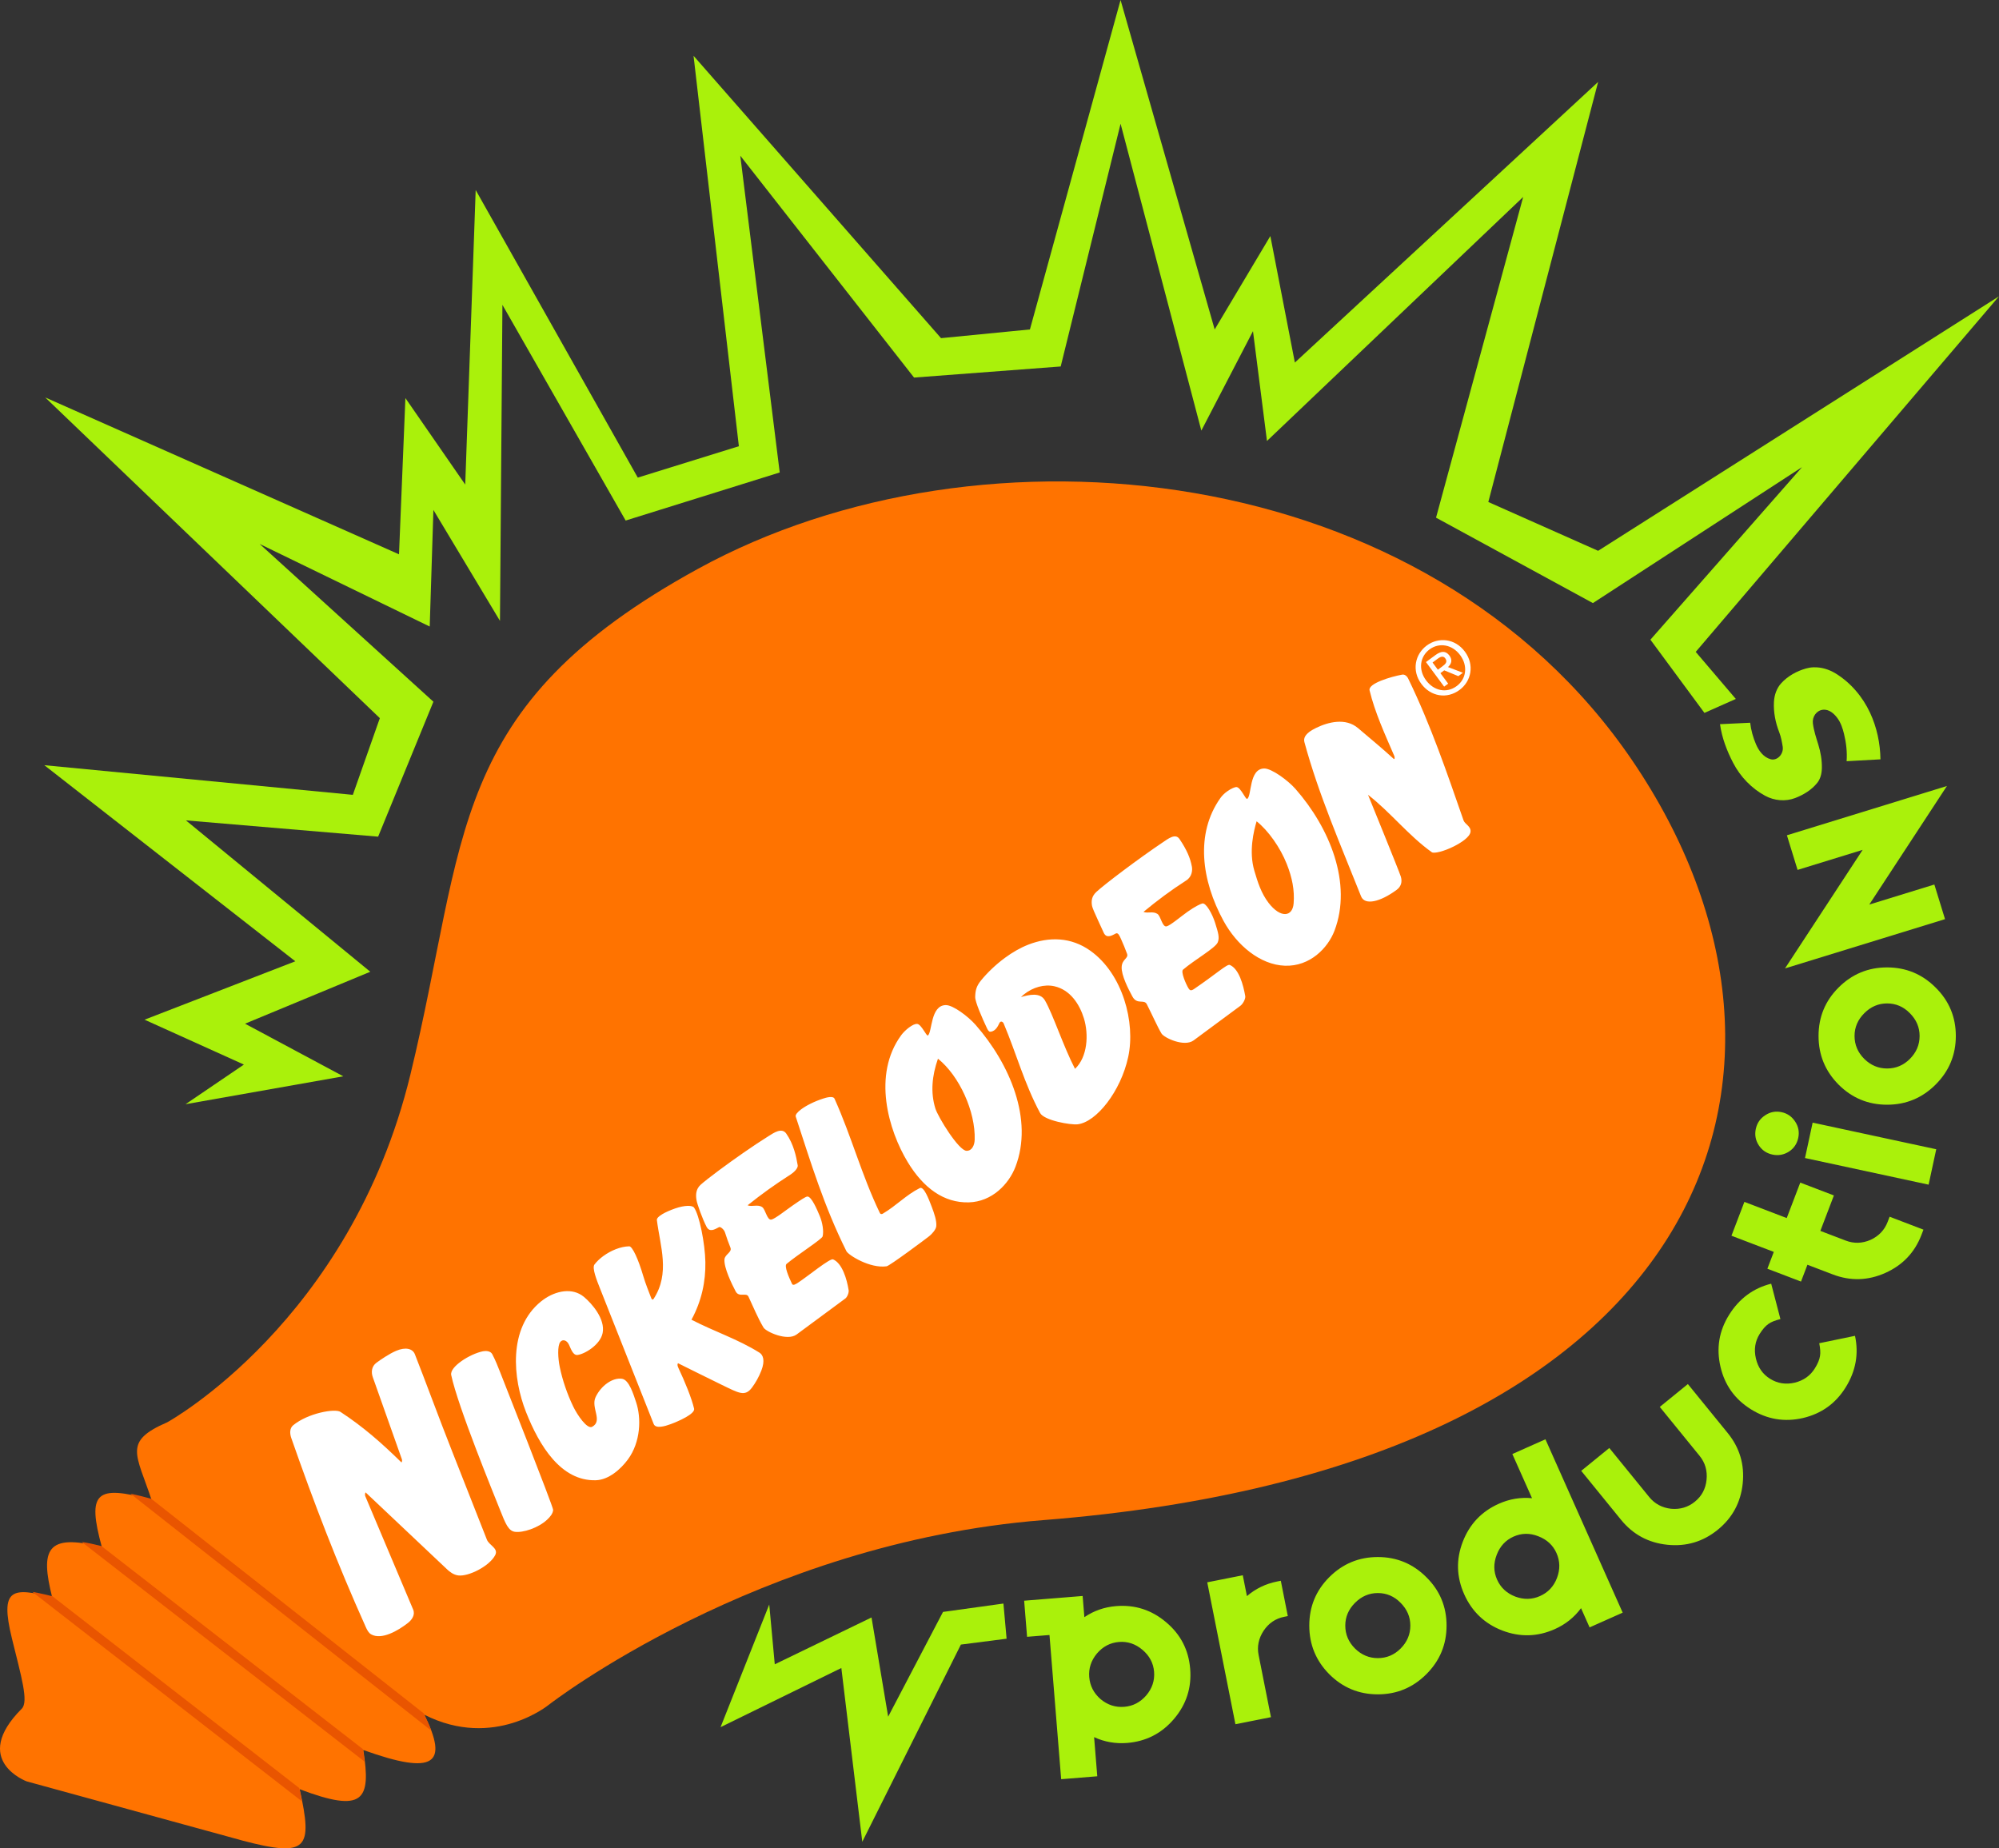 <?xml version="1.0" encoding="UTF-8" standalone="no"?>
<svg
   xmlns:osb="http://www.openswatchbook.org/uri/2009/osb"
   xmlns:dc="http://purl.org/dc/elements/1.1/"
   xmlns:cc="http://creativecommons.org/ns#"
   xmlns:rdf="http://www.w3.org/1999/02/22-rdf-syntax-ns#"
   xmlns:svg="http://www.w3.org/2000/svg"
   xmlns="http://www.w3.org/2000/svg"
   xmlns:sodipodi="http://sodipodi.sourceforge.net/DTD/sodipodi-0.dtd"
   xmlns:inkscape="http://www.inkscape.org/namespaces/inkscape"
   width="114.731mm"
   height="106.075mm"
   viewBox="0 0 114.731 106.075"
   version="1.1"
   id="svg1423"
   inkscape:version="1.0.2-2 (e86c870879, 2021-01-15)"
   sodipodi:docname="Nickelodeon_Productions_1996.svg"
   inkscape:export-filename="C:\Users\tjdru\OneDrive\Pictures\Logos\TV\nickelodeonproductionslogo1996.png"
   inkscape:export-xdpi="221.38812"
   inkscape:export-ydpi="221.38812">
  <rect x="0" y="0" width="114.731" height="106.075" fill="#333333" stroke="none"/>
  <defs
     id="defs1417">
    <linearGradient
       osb:paint="solid"
       id="linearGradient5998">
      <stop
         id="stop5996"
         offset="0"
         style="stop-color:#000000;stop-opacity:1;" />
    </linearGradient>
    <clipPath
       clipPathUnits="userSpaceOnUse"
       id="clipPath955">
      <path
         style="display:inline;opacity:1;fill:#ff7300;fill-opacity:1;stroke:none;stroke-width:0.265px;stroke-linecap:butt;stroke-linejoin:miter;stroke-opacity:1"
         d="m 69.982,196.061 -11.576,-3.175 c 0,0 -3.04,-1.12 -0.265,-3.903 0.377,-0.378 -0.029,-1.73 -0.529,-3.77 -0.67,-2.735 0.047,-2.735 2.16,-2.21 -0.641,-2.549 -0.316,-3.459 2.669,-2.685 -0.805,-2.936 -0.336,-3.379 2.665,-2.541 -0.814,-2.469 -1.543,-3.134 0.842,-4.163 0,0 9.827,-5.39 13.052,-18.664 3.091,-12.72 1.873,-19.711 15.455,-27.152 15.214,-8.334 39.117,-5.915 50.139,10.319 11.366,16.741 4.229,37.917 -31.618,40.746 -15.365,1.212 -26.542,9.906 -26.542,9.906 0,0 -2.947,2.434 -6.688,0.538 1.302,2.629 0.581,3.282 -3.274,1.894 0.424,2.701 0.025,3.404 -3.414,2.105 0.702,3.184 0.443,3.684 -3.076,2.755 z"
         id="path957"
         inkscape:connector-curvature="0"
         sodipodi:nodetypes="ccssccccssssccccc" />
    </clipPath>
  </defs>
  <sodipodi:namedview
     id="base"
     pagecolor="#ffffff"
     bordercolor="#666666"
     borderopacity="1.0"
     inkscape:pageopacity="0.0"
     inkscape:pageshadow="2"
     inkscape:zoom="1"
     inkscape:cx="167.34489"
     inkscape:cy="204.64189"
     inkscape:document-units="mm"
     inkscape:current-layer="layer1"
     showgrid="false"
     inkscape:window-width="1366"
     inkscape:window-height="705"
     inkscape:window-x="-8"
     inkscape:window-y="-8"
     inkscape:window-maximized="1"
     inkscape:snap-global="false"
     showguides="false"
     inkscape:document-rotation="0" />
  <g
     inkscape:label="Layer 1"
     inkscape:groupmode="layer"
     id="layer1"
     style="display:inline;opacity:1"
     transform="translate(-53.253,-93.843)">
    <g
       id="g60">
      <path
         sodipodi:nodetypes="ccccccccccccccccccccccccccccccccccccccccccccccccccccccccccccccccccccccccccccccccccccccccccccccccccccccccccccccccccccccccccccccccccccccccccccccccccccccccccccccccccccccccccccccccccccccccccccccccccc"
         inkscape:connector-curvature="0"
         d="m 156.906,132.208 c -0.534,0.15 -1.041,0.433 -1.418,0.842 -0.263,0.285 -0.4,0.676 -0.421,1.077 -0.031,0.59 0.087,1.187 0.304,1.742 0.105,0.269 0.153,0.55 0.198,0.817 0.034,0.204 -0.036,0.403 -0.161,0.547 -0.125,0.144 -0.324,0.24 -0.53,0.183 -0.419,-0.116 -0.686,-0.496 -0.841,-0.858 -0.167,-0.39 -0.285,-0.807 -0.334,-1.237 -0.577,0.028 -1.154,0.055 -1.731,0.083 0.107,0.778 0.392,1.528 0.758,2.229 0.414,0.793 1.054,1.457 1.829,1.878 0.528,0.287 1.17,0.344 1.725,0.132 0.485,-0.186 0.945,-0.469 1.268,-0.871 0.184,-0.229 0.259,-0.534 0.265,-0.851 0.009,-0.453 -0.069,-0.903 -0.202,-1.338 -0.119,-0.39 -0.257,-0.788 -0.313,-1.222 -0.048,-0.374 0.2,-0.739 0.565,-0.784 0.366,-0.045 0.65,0.226 0.828,0.46 0.211,0.277 0.316,0.61 0.393,0.922 0.125,0.505 0.188,1.036 0.15,1.57 0.647,-0.036 1.294,-0.071 1.942,-0.107 -0.012,-0.919 -0.208,-1.835 -0.593,-2.665 -0.431,-0.928 -1.113,-1.73 -1.973,-2.26 -0.386,-0.238 -0.832,-0.372 -1.272,-0.357 -0.147,0.004 -0.292,0.027 -0.434,0.067 z m -0.483,11.559 -0.612,-1.987 9.184,-2.828 -4.456,6.804 3.735,-1.15 0.612,1.987 -9.184,2.828 4.456,-6.804 z m 1.204,9.53 c 0,-1.087 0.382,-2.012 1.145,-2.776 0.772,-0.772 1.701,-1.158 2.788,-1.158 1.087,0 2.017,0.386 2.788,1.158 0.772,0.763 1.158,1.689 1.158,2.776 0,1.087 -0.386,2.017 -1.158,2.788 -0.772,0.772 -1.701,1.158 -2.788,1.158 -1.087,0 -2.017,-0.386 -2.788,-1.158 -0.763,-0.772 -1.145,-1.701 -1.145,-2.788 z m 2.066,0 c 0,0.506 0.187,0.946 0.56,1.319 0.373,0.365 0.809,0.548 1.307,0.548 0.506,0 0.942,-0.183 1.307,-0.548 0.373,-0.373 0.56,-0.813 0.56,-1.319 0,-0.498 -0.187,-0.934 -0.56,-1.307 -0.365,-0.373 -0.801,-0.56 -1.307,-0.56 -0.498,0 -0.934,0.187 -1.307,0.56 -0.373,0.373 -0.56,0.809 -0.56,1.307 z m -2.843,7.006 0.438,-2.032 7.094,1.528 -0.438,2.032 z m -2.822,-1.677 c 0.072,-0.333 0.25,-0.591 0.536,-0.776 0.288,-0.193 0.602,-0.252 0.943,-0.179 0.333,0.072 0.594,0.255 0.785,0.551 0.185,0.286 0.241,0.595 0.169,0.928 -0.073,0.341 -0.253,0.603 -0.539,0.788 -0.294,0.183 -0.607,0.238 -0.94,0.167 -0.341,-0.073 -0.603,-0.253 -0.788,-0.539 -0.185,-0.286 -0.24,-0.599 -0.167,-0.94 z m 0.662,8.029 0.369,-0.965 -2.43,-0.928 0.742,-1.942 2.43,0.928 0.777,-2.035 1.93,0.737 -0.777,2.035 1.454,0.555 c 0.473,0.181 0.949,0.167 1.428,-0.041 0.474,-0.219 0.802,-0.564 0.982,-1.037 l 0.111,-0.291 1.942,0.742 -0.111,0.291 c -0.388,1.016 -1.08,1.746 -2.076,2.192 -0.996,0.446 -2.002,0.475 -3.018,0.087 l -1.454,-0.555 -0.369,0.965 z m 0.749,2.89 c -0.313,0.079 -0.541,0.171 -0.686,0.277 -0.171,0.118 -0.34,0.311 -0.507,0.579 -0.263,0.423 -0.335,0.891 -0.215,1.406 0.12,0.514 0.391,0.903 0.814,1.166 0.43,0.267 0.902,0.341 1.416,0.221 0.507,-0.124 0.892,-0.398 1.155,-0.821 0.167,-0.268 0.265,-0.505 0.295,-0.711 0.031,-0.176 0.017,-0.42 -0.044,-0.731 l 2.052,-0.424 c 0.224,1.038 0.044,2.026 -0.539,2.963 -0.574,0.923 -1.393,1.508 -2.456,1.756 -1.059,0.241 -2.049,0.074 -2.973,-0.5 -0.923,-0.574 -1.507,-1.387 -1.752,-2.439 -0.248,-1.063 -0.085,-2.056 0.49,-2.979 0.583,-0.937 1.39,-1.535 2.42,-1.793 z m -11.433,8.711 1.612,-1.312 2.286,2.81 c 0.32,0.393 0.739,0.619 1.258,0.678 0.52,0.048 0.976,-0.088 1.369,-0.408 0.393,-0.32 0.615,-0.736 0.668,-1.25 0.054,-0.525 -0.079,-0.984 -0.398,-1.377 l -2.286,-2.81 1.612,-1.312 2.286,2.81 c 0.686,0.843 0.973,1.808 0.862,2.893 -0.112,1.086 -0.589,1.972 -1.432,2.658 -0.843,0.686 -1.808,0.973 -2.893,0.862 -1.086,-0.112 -1.972,-0.589 -2.658,-1.432 z m -2.823,1.57 -1.13,-2.535 1.899,-0.846 4.433,9.949 -1.899,0.846 -0.491,-1.103 c -0.391,0.529 -0.894,0.93 -1.508,1.203 -0.993,0.442 -1.999,0.468 -3.018,0.077 -1.012,-0.394 -1.738,-1.088 -2.181,-2.081 -0.442,-0.993 -0.47,-1.994 -0.084,-3.002 0.391,-1.019 1.083,-1.75 2.076,-2.192 0.614,-0.274 1.248,-0.379 1.903,-0.317 z m -1.062,2.204 c -0.455,0.203 -0.777,0.551 -0.966,1.044 -0.189,0.493 -0.182,0.967 0.02,1.422 0.206,0.462 0.556,0.788 1.049,0.977 0.49,0.182 0.962,0.171 1.417,-0.032 0.462,-0.206 0.786,-0.55 0.971,-1.032 0.189,-0.493 0.181,-0.971 -0.025,-1.433 -0.203,-0.455 -0.551,-0.777 -1.044,-0.966 -0.486,-0.192 -0.959,-0.186 -1.422,0.02 z m -11.723,5.106 c 0,-1.087 0.382,-2.012 1.145,-2.776 0.772,-0.772 1.701,-1.158 2.788,-1.158 1.087,0 2.017,0.386 2.788,1.158 0.772,0.763 1.158,1.689 1.158,2.776 0,1.087 -0.386,2.017 -1.158,2.788 -0.772,0.772 -1.701,1.158 -2.788,1.158 -1.087,0 -2.017,-0.386 -2.788,-1.158 -0.763,-0.772 -1.145,-1.701 -1.145,-2.788 z m 2.066,0 c 0,0.506 0.187,0.946 0.56,1.319 0.373,0.365 0.809,0.548 1.307,0.548 0.506,0 0.942,-0.183 1.307,-0.548 0.373,-0.373 0.56,-0.813 0.56,-1.319 0,-0.498 -0.187,-0.934 -0.56,-1.307 -0.365,-0.373 -0.801,-0.56 -1.307,-0.56 -0.498,0 -0.934,0.187 -1.307,0.56 -0.373,0.373 -0.56,0.809 -0.56,1.307 z m -6.305,5.661 -1.617,-8.144 2.039,-0.405 0.238,1.197 c 0.499,-0.429 1.078,-0.709 1.737,-0.84 l 0.208,-0.041 0.402,2.027 -0.208,0.041 c -0.497,0.099 -0.892,0.367 -1.185,0.806 -0.285,0.437 -0.38,0.9 -0.283,1.389 l 0.708,3.565 z m -12.126,-7.089 0.168,2.072 1.286,-0.104 0.671,8.276 2.072,-0.168 -0.182,-2.246 c 0.597,0.276 1.23,0.387 1.9,0.333 1.084,-0.088 1.979,-0.548 2.686,-1.379 0.707,-0.832 1.016,-1.789 0.928,-2.873 -0.088,-1.084 -0.547,-1.975 -1.378,-2.673 -0.832,-0.707 -1.789,-1.016 -2.873,-0.928 -0.67,0.054 -1.277,0.266 -1.822,0.635 l -0.099,-1.216 z m 5.445,2.368 c 0.496,-0.04 0.946,0.111 1.348,0.453 0.402,0.342 0.624,0.761 0.664,1.257 0.041,0.505 -0.11,0.958 -0.452,1.36 -0.343,0.394 -0.762,0.612 -1.258,0.652 -0.505,0.041 -0.958,-0.106 -1.359,-0.439 -0.394,-0.343 -0.612,-0.766 -0.653,-1.271 -0.04,-0.496 0.107,-0.945 0.44,-1.347 0.342,-0.402 0.765,-0.624 1.27,-0.665 z"
         style="font-style:normal;font-variant:normal;font-weight:normal;font-stretch:normal;font-size:8.347px;line-height:1;font-family:Futura-Bold;-inkscape-font-specification:Futura-Bold;text-align:center;letter-spacing:0px;word-spacing:0px;text-anchor:middle;fill:#aaf10b;fill-opacity:1;stroke:none;stroke-width:1.185"
         id="path43" />
      <path
         sodipodi:nodetypes="ccccccccccccccccc"
         inkscape:connector-curvature="0"
         id="path87"
         d="m 67.164,199.472 -12.378,-3.395 c 0,0 -3.251,-1.198 -0.283,-4.173 0.404,-0.405 -0.031,-1.85 -0.566,-4.032 -0.717,-2.925 0.05,-2.925 2.31,-2.364 -0.685,-2.725 -0.337,-3.699 2.854,-2.871 -0.861,-3.139 -0.359,-3.614 2.85,-2.717 -0.87,-2.64 -1.651,-3.351 0.9,-4.451 0,0 10.508,-5.763 13.957,-19.958 3.305,-13.603 2.002,-21.078 16.527,-29.035 16.269,-8.912 41.829,-6.325 53.616,11.034 12.154,17.902 4.523,40.547 -33.81,43.572 -16.43,1.296 -28.383,10.593 -28.383,10.593 0,0 -3.151,2.603 -7.152,0.575 1.392,2.811 0.621,3.51 -3.501,2.026 0.454,2.888 0.027,3.64 -3.651,2.251 0.751,3.405 0.474,3.939 -3.289,2.946 z"
         style="fill:#ff7300;fill-opacity:1;stroke:none;stroke-width:0.283px;stroke-linecap:butt;stroke-linejoin:miter;stroke-opacity:1" />
      <path
         sodipodi:nodetypes="ccccccccccccccc"
         transform="matrix(1.069,0,0,1.069,-7.671,-10.186)"
         clip-path="url(#clipPath955)"
         inkscape:connector-curvature="0"
         d="m 58.198,182.364 0.296,-0.372 17.35,13.48 -0.296,0.372 z m 2.921,-2.47 0.296,-0.372 17.036,13.229 -0.296,0.372 z m 2.595,-2.612 0.296,-0.372 17.623,13.878 -0.296,0.372 z"
         style="display:inline;vector-effect:none;fill:#e95500;fill-opacity:1;fill-rule:nonzero;stroke:none;stroke-width:3.54;stroke-linecap:butt;stroke-linejoin:miter;stroke-miterlimit:4;stroke-dasharray:none;stroke-dashoffset:0;stroke-opacity:1;paint-order:markers stroke fill"
         id="rect915-6" />
      <path
         sodipodi:nodetypes="cccccccccccccccccccccccccccccccccccccccccccccccccccccccccccccccccc"
         inkscape:connector-curvature="0"
         d="m 97.403,185.927 -2.794,7.038 6.932,-3.395 1.202,9.973 5.659,-11.317 2.624,-0.337 -0.182,-2.018 -3.468,0.481 -3.148,6.012 -0.955,-5.694 -5.553,2.688 z m -33.501,-28.713 9.053,-1.601 -5.639,-3.02 7.189,-2.981 -10.581,-8.687 11.031,0.934 3.173,-7.744 -9.973,-9.054 9.761,4.739 0.212,-6.691 3.82,6.366 0.141,-18.136 7.073,12.378 8.842,-2.759 -2.263,-18.178 9.973,12.732 8.417,-0.637 3.437,-13.93 4.635,17.61 2.964,-5.707 0.803,6.302 14.705,-14.004 -5.002,18.406 9.003,4.902 12.004,-7.802 -8.703,9.903 3.101,4.201 1.801,-0.8 -2.301,-2.701 17.405,-20.406 -23.007,14.605 -6.302,-2.801 6.302,-24.108 -17.405,16.105 -1.407,-7.26 -3.195,5.36 -5.402,-18.906 -5.202,18.906 -5.102,0.5 -14.204,-16.205 2.601,22.407 -5.802,1.801 -9.303,-16.505 -0.6,16.905 -3.434,-4.964 -0.367,8.966 -20.306,-9.003 19.206,18.406 -1.55,4.401 -17.706,-1.701 14.405,11.254 -8.653,3.351 5.702,2.576 z"
         style="fill:#aaf10b;fill-opacity:1;stroke:none;stroke-width:0.283px;stroke-linecap:butt;stroke-linejoin:miter;stroke-opacity:1"
         id="path961" />
      <path
         id="path451-7"
         style="display:inline;fill:#ffffff;fill-opacity:1;stroke:none;stroke-width:0.122"
         d="m 74.857,172.053 c -0.275,0.204 -0.312,0.534 -0.208,0.826 l 1.669,4.711 c 0.037,0.104 -0.022,0.184 -0.022,0.184 -1.116,-1.095 -2.184,-2.04 -3.504,-2.903 -0.314,-0.205 -1.867,0.07 -2.713,0.769 -0.211,0.174 -0.195,0.481 -0.11,0.726 1.286,3.681 2.637,7.204 4.277,10.852 0.076,0.169 0.162,0.337 0.305,0.419 0.596,0.343 1.54,-0.203 2.113,-0.651 0.228,-0.178 0.433,-0.466 0.3,-0.774 l -2.737,-6.481 c -0.061,-0.143 0.01,-0.238 0.01,-0.238 1.617,1.536 3.065,2.884 4.683,4.422 0.142,0.135 0.365,0.309 0.636,0.343 0.595,0.075 1.801,-0.541 2.12,-1.168 0.2,-0.394 -0.35,-0.555 -0.478,-0.885 0,0 -1.395,-3.546 -1.988,-5.049 -0.783,-1.982 -1.564,-4.12 -2.146,-5.593 -0.125,-0.318 -0.524,-0.43 -1.073,-0.196 -0.388,0.165 -0.883,0.5 -1.135,0.687 z m 48.818,-32.786 c -0.139,0.102 -0.276,0.23 -0.379,0.376 -1.446,2.039 -1.091,4.724 0.183,7.056 0.761,1.392 2.095,2.515 3.519,2.567 1.442,0.052 2.469,-1.02 2.845,-2.005 1.037,-2.722 -0.278,-5.911 -2.237,-8.141 -0.433,-0.493 -1.371,-1.176 -1.791,-1.173 -0.889,0.007 -0.711,1.591 -0.982,1.743 -0.086,0.048 -0.362,-0.64 -0.599,-0.676 -0.092,-0.014 -0.328,0.084 -0.559,0.254 z m -18.244,13.54 c -0.175,0.13 -0.347,0.3 -0.453,0.445 -1.667,2.276 -0.735,5.457 0.373,7.285 0.908,1.497 2.083,2.347 3.504,2.31 1.339,-0.035 2.301,-1.056 2.679,-2.04 1.045,-2.719 -0.333,-5.912 -2.278,-8.136 -0.43,-0.492 -1.3,-1.149 -1.719,-1.145 -0.886,0.008 -0.777,1.556 -1.028,1.743 -0.079,0.059 -0.368,-0.626 -0.605,-0.662 -0.12,-0.018 -0.298,0.071 -0.473,0.201 z M 83.446,174.886 c 0.756,1.916 1.997,3.967 4.005,3.909 0.747,-0.022 1.437,-0.649 1.834,-1.185 0.75,-1.016 0.778,-2.397 0.477,-3.291 -0.151,-0.448 -0.399,-1.287 -0.812,-1.348 -0.538,-0.08 -1.2,0.395 -1.511,1.048 -0.292,0.611 0.435,1.364 -0.2,1.708 -0.286,0.155 -0.848,-0.669 -1.087,-1.165 -0.339,-0.704 -0.616,-1.505 -0.772,-2.264 -0.104,-0.502 -0.141,-1.21 0.026,-1.433 0.137,-0.184 0.379,-0.112 0.5,0.146 0.127,0.272 0.238,0.621 0.489,0.594 0.402,-0.043 1.309,-0.577 1.445,-1.258 0.163,-0.812 -0.629,-1.708 -1.075,-2.077 -0.658,-0.544 -1.6,-0.357 -2.319,0.156 -0.048,0.034 -0.095,0.07 -0.141,0.107 -1.902,1.537 -1.622,4.423 -0.859,6.354 z M 128.389,135.858 c -0.2,0.153 -0.333,0.343 -0.271,0.574 0.818,3.012 2.068,5.868 3.252,8.851 0.21,0.528 1.084,0.334 2.039,-0.368 0.266,-0.195 0.332,-0.469 0.243,-0.765 -0.084,-0.282 -1.883,-4.693 -1.883,-4.693 1.295,1.005 2.307,2.325 3.659,3.294 0.13,0.093 0.708,-0.052 1.262,-0.331 0.423,-0.213 0.933,-0.541 0.963,-0.848 0.03,-0.309 -0.326,-0.431 -0.401,-0.646 -0.946,-2.711 -1.863,-5.434 -3.172,-8.129 -0.078,-0.161 -0.206,-0.262 -0.352,-0.236 -0.635,0.114 -1.966,0.505 -1.87,0.902 0.305,1.261 0.873,2.502 1.416,3.758 0.046,0.107 0.016,0.216 -0.031,0.173 -0.666,-0.608 -1.357,-1.178 -2.048,-1.765 -0.711,-0.604 -1.704,-0.353 -2.406,-0.011 -0.139,0.068 -0.283,0.147 -0.403,0.24 z m -17.459,12.956 c -0.539,0.397 -1.016,0.86 -1.373,1.297 -0.252,0.309 -0.326,0.554 -0.334,0.949 -0.007,0.282 0.409,1.229 0.683,1.809 0.073,0.155 0.138,0.2 0.221,0.184 0.276,-0.054 0.392,-0.299 0.488,-0.499 0.068,-0.142 0.2,-0.074 0.242,0.026 0.731,1.733 1.184,3.443 2.09,5.136 0.232,0.433 1.749,0.697 2.155,0.651 1.074,-0.123 2.477,-1.885 2.904,-3.867 0.427,-1.982 -0.317,-4.767 -2.168,-6.09 -1.12,-0.801 -2.387,-0.812 -3.562,-0.355 -0.469,0.183 -0.926,0.45 -1.346,0.759 z m -31.187,23.14 c -0.375,0.263 -0.643,0.567 -0.593,0.803 0.383,1.816 2.458,6.87 2.805,7.747 0.312,0.79 0.479,1.195 0.845,1.249 0.455,0.068 1.347,-0.216 1.859,-0.699 0.165,-0.155 0.325,-0.342 0.342,-0.554 0.013,-0.167 -2.897,-7.533 -3.042,-7.904 -0.136,-0.346 -0.274,-0.697 -0.454,-1.038 -0.098,-0.184 -0.358,-0.2 -0.53,-0.166 -0.375,0.075 -0.856,0.298 -1.231,0.561 z m 19.491,-14.446 c -0.223,0.167 -0.342,0.319 -0.311,0.416 0.86,2.617 1.62,5.141 2.909,7.724 0.111,0.223 1.345,1.004 2.307,0.868 0.177,-0.025 2.278,-1.593 2.446,-1.729 0.143,-0.116 0.386,-0.368 0.405,-0.573 0.028,-0.311 -0.11,-0.715 -0.256,-1.099 -0.18,-0.474 -0.458,-1.203 -0.69,-1.088 -0.783,0.39 -1.34,1.007 -2.124,1.469 -0.048,0.028 -0.126,0.049 -0.173,-0.048 -1.047,-2.18 -1.621,-4.382 -2.597,-6.55 -0.081,-0.18 -0.488,-0.061 -0.638,-0.012 -0.533,0.171 -0.992,0.409 -1.279,0.623 z m 16.947,-12.481 c -0.267,0.251 -0.305,0.501 -0.251,0.809 0.021,0.12 0.185,0.476 0.336,0.809 0.146,0.321 0.264,0.568 0.326,0.71 0.15,0.348 0.428,0.211 0.695,0.064 0.143,-0.079 0.229,0.148 0.311,0.327 0.121,0.26 0.229,0.54 0.34,0.83 0.103,0.269 -0.284,0.306 -0.308,0.755 -0.025,0.482 0.385,1.277 0.616,1.702 0.27,0.497 0.669,0.132 0.828,0.444 0.309,0.608 0.618,1.311 0.843,1.681 0.149,0.245 1.306,0.79 1.843,0.393 l 2.681,-1.983 c 0.157,-0.116 0.307,-0.411 0.282,-0.557 -0.11,-0.634 -0.359,-1.571 -0.888,-1.79 -0.153,-0.064 -0.735,0.482 -2.046,1.378 -0.178,0.121 -0.249,0.084 -0.32,-0.031 -0.152,-0.247 -0.458,-0.956 -0.317,-1.077 0.656,-0.56 1.857,-1.24 1.991,-1.564 0.113,-0.273 0.037,-0.534 -0.159,-1.151 -0.15,-0.471 -0.508,-1.132 -0.723,-1.083 -0.102,0.024 -0.416,0.168 -0.861,0.484 -0.388,0.276 -0.981,0.782 -1.191,0.829 -0.251,0.056 -0.331,-0.585 -0.525,-0.713 -0.261,-0.173 -0.546,-0.015 -0.803,-0.117 0.819,-0.671 1.536,-1.213 2.454,-1.803 0.346,-0.223 0.359,-0.602 0.326,-0.788 -0.091,-0.503 -0.3,-0.982 -0.713,-1.592 -0.233,-0.344 -0.648,-0.016 -0.956,0.191 -0.672,0.45 -1.51,1.053 -2.238,1.598 -0.727,0.544 -1.344,1.031 -1.574,1.246 z m -28.301,20.9 c -0.2,0.146 -0.375,0.312 -0.508,0.486 -0.151,0.196 0.131,0.904 0.307,1.347 l 3.091,7.805 c 0.115,0.291 0.65,0.13 0.976,0.01 0.464,-0.171 1.412,-0.592 1.344,-0.888 -0.136,-0.59 -0.526,-1.547 -0.9,-2.335 -0.066,-0.14 -0.067,-0.224 -0.022,-0.273 0,0 2.006,0.998 2.516,1.243 0.965,0.463 1.322,0.701 1.73,0.153 0.193,-0.259 0.39,-0.598 0.534,-0.969 0.231,-0.594 0.096,-0.908 -0.108,-1.035 -1.239,-0.776 -2.583,-1.207 -3.901,-1.889 0.584,-1.073 0.818,-2.193 0.798,-3.312 -0.019,-1.055 -0.343,-2.702 -0.652,-3.125 -0.098,-0.134 -0.529,-0.141 -1.084,0.052 -0.553,0.193 -1.073,0.465 -1.047,0.667 0.19,1.504 0.77,3.048 -0.185,4.518 -0.044,0.068 -0.103,0.055 -0.14,-0.042 -0.117,-0.307 -0.332,-0.838 -0.458,-1.27 -0.28,-0.956 -0.622,-1.704 -0.805,-1.701 -0.489,0.009 -1.047,0.237 -1.487,0.559 z m 5.585,-4.091 c -0.271,0.247 -0.288,0.566 -0.238,0.875 0.038,0.237 0.34,1.08 0.574,1.532 0.174,0.336 0.455,0.168 0.725,0.024 0.072,-0.038 0.287,0.139 0.336,0.303 0.081,0.269 0.199,0.583 0.314,0.876 0.105,0.268 -0.324,0.383 -0.344,0.677 -0.033,0.482 0.418,1.405 0.643,1.833 0.194,0.369 0.613,0.041 0.735,0.3 0.29,0.616 0.523,1.198 0.861,1.772 0.146,0.247 1.363,0.8 1.901,0.403 l 2.8,-2.068 c 0.103,-0.076 0.211,-0.328 0.188,-0.474 -0.1,-0.635 -0.367,-1.545 -0.894,-1.771 -0.175,-0.075 -1.418,0.945 -1.979,1.317 -0.18,0.119 -0.319,0.207 -0.378,0.086 -0.199,-0.412 -0.454,-1.024 -0.312,-1.143 0.666,-0.552 2.031,-1.42 2.07,-1.579 0.073,-0.299 -0.007,-0.787 -0.163,-1.164 -0.157,-0.378 -0.477,-1.132 -0.712,-1.123 -0.104,0.005 -0.395,0.203 -0.846,0.515 -0.392,0.271 -1.008,0.763 -1.218,0.808 -0.252,0.053 -0.338,-0.586 -0.53,-0.716 -0.259,-0.176 -0.583,0.001 -0.839,-0.104 0.83,-0.661 1.556,-1.183 2.478,-1.773 0.138,-0.089 0.43,-0.337 0.399,-0.524 -0.084,-0.504 -0.234,-1.213 -0.656,-1.817 -0.257,-0.368 -0.72,-0.042 -1.015,0.142 -0.86,0.536 -1.987,1.327 -2.825,1.949 -0.503,0.373 -0.901,0.685 -1.076,0.845 z m 31.909,-20.86 c 0.678,0.543 1.358,1.507 1.733,2.455 0.31,0.781 0.452,1.504 0.393,2.255 -0.061,0.783 -0.75,0.864 -1.433,-0.02 -0.431,-0.558 -0.63,-1.201 -0.821,-1.848 -0.331,-1.119 -0.031,-2.299 0.129,-2.842 z m -13.326,9.915 c 0.484,-0.381 1.138,-0.579 1.722,-0.446 0.907,0.206 1.442,1.024 1.694,1.845 0.282,0.921 0.21,2.216 -0.512,2.894 -0.67,-1.291 -1.264,-3.133 -1.727,-3.93 -0.28,-0.482 -0.926,-0.317 -1.373,-0.189 0.062,-0.061 0.127,-0.12 0.196,-0.174 z m -2.855,8.368 c -0.01,0.3 -0.149,0.635 -0.466,0.629 -0.456,-0.008 -1.642,-1.95 -1.79,-2.43 -0.286,-0.928 -0.192,-1.876 0.149,-2.857 1.23,0.987 2.162,3.043 2.108,4.658 z m 25.947,-28.37 c -0.674,0.499 -0.875,1.438 -0.311,2.201 0.537,0.726 1.464,0.889 2.196,0.347 0.668,-0.494 0.869,-1.434 0.304,-2.197 -0.565,-0.763 -1.522,-0.845 -2.19,-0.351 z m 0.164,0.221 c 0.545,-0.403 1.294,-0.289 1.753,0.331 0.461,0.623 0.349,1.37 -0.196,1.774 -0.606,0.449 -1.331,0.252 -1.76,-0.327 -0.459,-0.62 -0.353,-1.367 0.202,-1.778 z m -0.209,0.729 1.043,1.41 0.232,-0.171 -0.446,-0.603 0.218,-0.161 0.811,0.333 0.262,-0.194 -0.854,-0.327 c 0.19,-0.178 0.272,-0.402 0.083,-0.657 -0.212,-0.286 -0.474,-0.277 -0.814,-0.025 z m 0.378,0.026 0.279,-0.207 c 0.136,-0.101 0.319,-0.21 0.448,-0.036 0.151,0.204 0.011,0.335 -0.163,0.464 l -0.259,0.192 z"
         sodipodi:nodetypes="cccccccccccccccccccccccccccccccccccccccccccccccccccccccccccccccccccccccccccccccccccccccccccccccccccccccccccccccccccccccccccccccccccccccccccccccccccccccccccccccccccccccccccccccccccccccccccccccccccccccccccccccccccccccccccccccccccccccccccccccccccccccccccccc" />
    </g>
  </g>
</svg>
